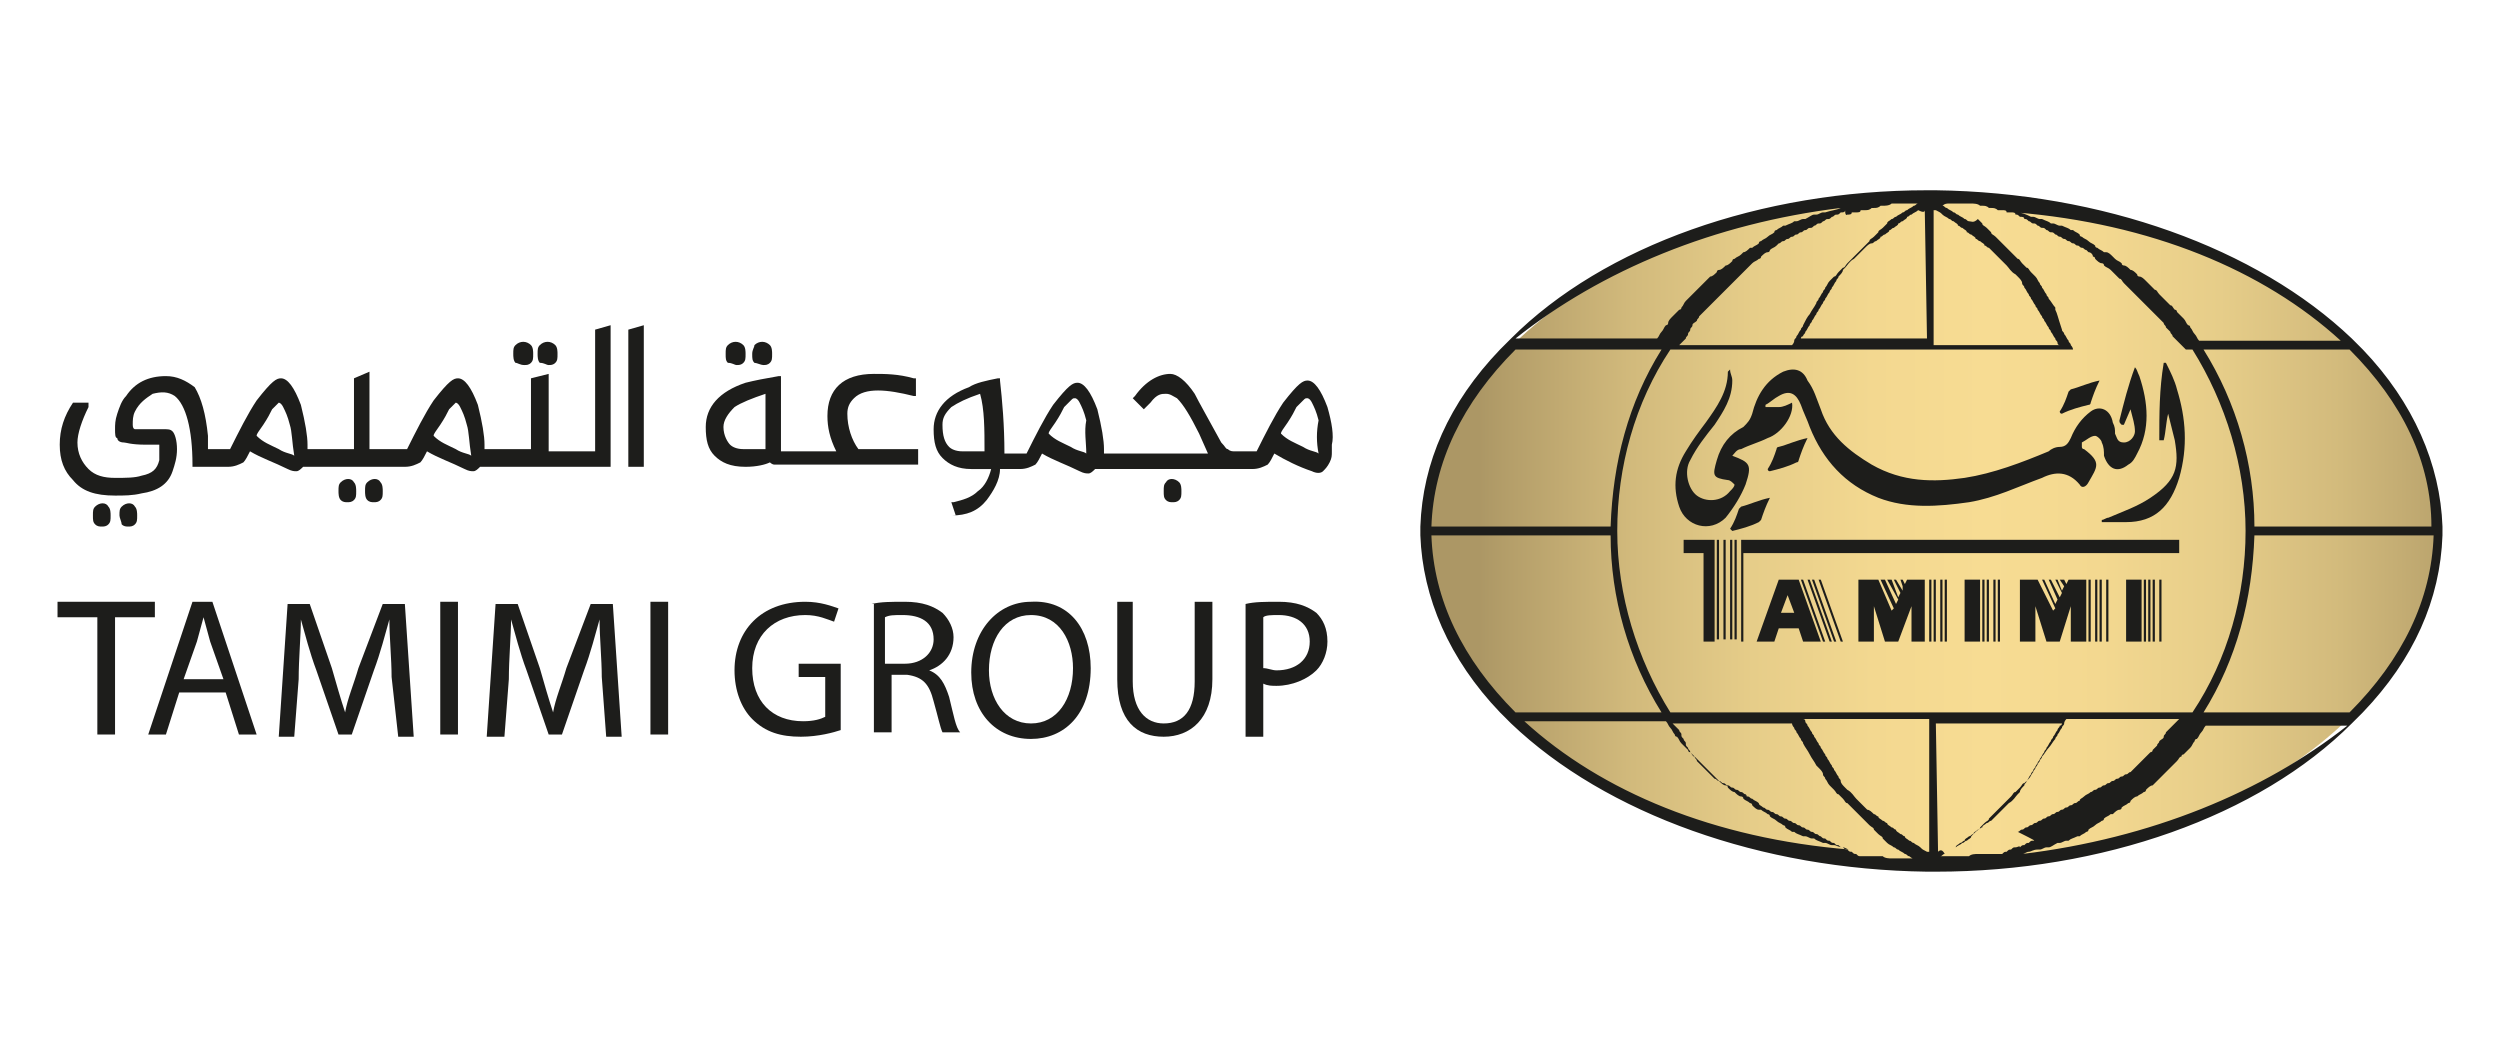 <svg xmlns="http://www.w3.org/2000/svg" xmlns:xlink="http://www.w3.org/1999/xlink" id="Layer_1" x="0px" y="0px" viewBox="0 0 113 48" style="enable-background:new 0 0 113 48;" xml:space="preserve"><style type="text/css">			.st0{clip-path:url(#SVGID_00000073685435249833224460000015855373947736854683_);fill:url(#SVGID_00000081629879367644026530000006135790907409036732_);}	.st1{fill:#1D1D1B;}</style><g>	<g>		<g>			<defs>				<path id="SVGID_1_" d="M64.5,24c0,8.3,10.2,15.1,22.8,15.1s22.8-6.8,22.8-15.1S99.9,8.9,87.3,8.9S64.5,15.7,64.5,24"></path>			</defs>			<clipPath id="SVGID_00000093175906502763838990000001806620054411308728_">				<use xlink:href="#SVGID_1_" style="overflow:visible;"></use>			</clipPath>							<linearGradient id="SVGID_00000142877137076582038950000011087355243170435723_" gradientUnits="userSpaceOnUse" x1="5465.668" y1="4713.285" x2="5466.055" y2="4713.285" gradientTransform="matrix(117.257 0 0 -117.257 -640823.312 552689.625)">				<stop offset="0" style="stop-color:#AC9765"></stop>				<stop offset="3.130177e-02" style="stop-color:#B59F6A"></stop>				<stop offset="0.151" style="stop-color:#D2BA7C"></stop>				<stop offset="0.27" style="stop-color:#E6CD89"></stop>				<stop offset="0.387" style="stop-color:#F3D890"></stop>				<stop offset="0.5" style="stop-color:#F7DC93"></stop>				<stop offset="0.613" style="stop-color:#F3D890"></stop>				<stop offset="0.73" style="stop-color:#E6CD89"></stop>				<stop offset="0.849" style="stop-color:#D2BA7C"></stop>				<stop offset="0.969" style="stop-color:#B59F6A"></stop>				<stop offset="1" style="stop-color:#AC9765"></stop>			</linearGradient>							<rect x="64.5" y="8.9" style="clip-path:url(#SVGID_00000093175906502763838990000001806620054411308728_);fill:url(#SVGID_00000142877137076582038950000011087355243170435723_);" width="45.7" height="30.2"></rect>		</g>		<path class="st1" d="M80.5,27.7l0.3-0.8l0.3,0.8H80.5z M80.4,26.2l-1,2.8h0.8l0.2-0.6h0.9l0.2,0.6h0.8l-1-2.8H80.4z"></path>		<rect x="96.1" y="26.2" class="st1" width="0.7" height="2.8"></rect>		<rect x="96.9" y="26.2" class="st1" width="0.1" height="2.8"></rect>		<rect x="97.1" y="26.2" class="st1" width="0.1" height="2.8"></rect>		<rect x="97.3" y="26.2" class="st1" width="0.1" height="2.8"></rect>		<rect x="97.6" y="26.2" class="st1" width="0.1" height="2.8"></rect>		<rect x="88.8" y="26.2" class="st1" width="0.7" height="2.8"></rect>		<rect x="89.6" y="26.2" class="st1" width="0.1" height="2.8"></rect>		<rect x="89.8" y="26.2" class="st1" width="0.1" height="2.8"></rect>		<rect x="90.1" y="26.2" class="st1" width="0.1" height="2.8"></rect>		<rect x="90.3" y="26.2" class="st1" width="0.1" height="2.8"></rect>		<rect x="94.4" y="26.2" class="st1" width="0.1" height="2.8"></rect>		<rect x="94.7" y="26.2" class="st1" width="0.1" height="2.8"></rect>		<rect x="94.9" y="26.2" class="st1" width="0.1" height="2.8"></rect>		<rect x="95.2" y="26.2" class="st1" width="0.1" height="2.8"></rect>		<polygon class="st1" points="93.4,26.4 93.3,26.2 93.1,26.2 93.3,26.5 93.2,26.7 93,26.2 92.9,26.2 93.2,26.8 93.1,27 92.7,26.2    92.6,26.2 93,27.1 92.9,27.3 92.4,26.2 92.3,26.2 92.9,27.5 92.8,27.6 92.1,26.2 91.3,26.2 91.3,29 92,29 92,27.4 92.5,29    93.1,29 93.6,27.4 93.6,29 94.3,29 94.3,26.2 93.5,26.2   "></polygon>		<rect x="87.2" y="26.2" class="st1" width="0.1" height="2.8"></rect>		<rect x="87.4" y="26.2" class="st1" width="0.1" height="2.8"></rect>		<rect x="87.7" y="26.2" class="st1" width="0.1" height="2.8"></rect>		<rect x="87.9" y="26.2" class="st1" width="0.1" height="2.8"></rect>		<polygon class="st1" points="86.1,26.4 86,26.2 85.9,26.2 86,26.5 86,26.7 85.7,26.2 85.6,26.2 85.9,26.8 85.8,27 85.5,26.2    85.3,26.2 85.8,27.1 85.7,27.3 85.2,26.2 85,26.2 85.6,27.5 85.5,27.6 84.9,26.2 84,26.2 84,29 84.7,29 84.7,27.4 85.2,29    85.8,29 86.4,27.4 86.4,29 87,29 87,26.2 86.2,26.2   "></polygon>		<polygon class="st1" points="76.1,25 77,25 77,29 77.5,29 77.5,24.4 76.1,24.4   "></polygon>		<polygon class="st1" points="98.5,24.4 78.7,24.4 78.7,29 78.8,29 78.8,25 98.5,25   "></polygon>		<rect x="77.6" y="24.4" class="st1" width="0.1" height="4.5"></rect>		<rect x="77.9" y="24.4" class="st1" width="0.1" height="4.5"></rect>		<rect x="78.2" y="24.4" class="st1" width="0.1" height="4.5"></rect>		<rect x="78.4" y="24.4" class="st1" width="0.1" height="4.5"></rect>		<polygon class="st1" points="81.4,26.2 82.4,29 82.5,29 81.5,26.2   "></polygon>		<polygon class="st1" points="81.7,26.2 82.7,29 82.8,29 81.8,26.2   "></polygon>		<polygon class="st1" points="81.9,26.2 82.9,29 83,29 82,26.2   "></polygon>		<polygon class="st1" points="82.2,26.2 83.2,29 83.3,29 82.3,26.2   "></polygon>		<path class="st1" d="M78.9,21.9c0.3-0.9,0.2-1-0.6-1.3c0.1-0.1,0.2-0.3,0.4-0.3c0.4-0.2,0.8-0.3,1.2-0.5c0.6-0.2,1.2-1,1.1-1.6   c-0.2,0.1-0.4,0.2-0.6,0.2c-0.2,0-0.4,0-0.6,0c0,0,0-0.1,0-0.1c0.2-0.1,0.4-0.3,0.6-0.4c0.5-0.3,0.8-0.1,1,0.4   c0.1,0.3,0.3,0.7,0.4,1c0.6,1.5,1.6,2.6,3.1,3.2c1.3,0.5,2.7,0.4,4.1,0.2c1.2-0.2,2.2-0.7,3.3-1.1c0.6-0.3,1.2-0.3,1.7,0.3   c0.1,0.2,0.3,0.1,0.4-0.1c0.4-0.7,0.6-0.9-0.2-1.5c-0.1,0-0.1-0.1-0.1-0.1c0-0.1,0-0.2,0-0.2c0.2-0.1,0.4-0.3,0.6-0.3   c0.1,0,0.3,0.2,0.3,0.3c0.1,0.2,0.1,0.4,0.1,0.6c0.2,0.6,0.6,0.8,1.1,0.4c0.2-0.1,0.3-0.3,0.4-0.5c0.6-1.1,0.5-2.3,0.1-3.5   c-0.1-0.2-0.1-0.3-0.2-0.4c-0.3,0.8-0.5,1.6-0.7,2.4c0,0.1,0,0.1,0.1,0.2c0,0,0.1,0,0.1,0l0.3-0.7c0.1,0.4,0.2,0.7,0.2,1   c0,0.2-0.2,0.5-0.5,0.5c-0.3,0-0.3-0.2-0.4-0.4c0-0.2,0-0.3-0.1-0.5c-0.1-0.6-0.6-0.8-1-0.5c-0.4,0.3-0.7,0.7-0.9,1.2   c-0.1,0.2-0.2,0.4-0.5,0.4c-0.2,0-0.4,0.1-0.5,0.2c-1.2,0.5-2.5,1-3.8,1.2c-1.4,0.2-2.8,0.2-4.2-0.6c-1-0.6-1.9-1.3-2.3-2.5   c-0.2-0.5-0.3-0.9-0.6-1.3c-0.2-0.5-0.6-0.6-1.1-0.4c-0.8,0.4-1.2,1.1-1.4,1.9c-0.1,0.3-0.2,0.4-0.4,0.6c-0.6,0.3-1,0.8-1.2,1.5   c-0.2,0.7-0.2,0.8,0.5,0.9c0.1,0,0.2,0.1,0.3,0.2c0,0.1-0.1,0.2-0.2,0.3c-0.4,0.5-1.1,0.5-1.5,0.2c-0.4-0.3-0.6-1.1-0.3-1.6   c0.3-0.6,0.7-1.1,1.1-1.6c0.4-0.6,0.8-1.2,0.8-2c0-0.2-0.1-0.3-0.1-0.5c-0.1,0.1-0.1,0.1-0.1,0.1c0,0.9-0.5,1.6-1,2.3   c-0.3,0.4-0.6,0.8-0.9,1.3c-0.5,0.8-0.6,1.6-0.3,2.5c0.3,0.9,1.4,1.2,2.1,0.5C78.4,22.9,78.7,22.4,78.9,21.9"></path>		<path class="st1" d="M97.2,22.5c-0.6,0.4-1.2,0.6-1.9,0.9c-0.1,0-0.2,0.1-0.3,0.1c0,0,0,0.1,0,0.1c0.4,0,0.7,0,1.1,0   c1.3,0,2-0.7,2.4-2c0.4-1.4,0.3-2.7-0.1-4c-0.1-0.4-0.3-0.8-0.5-1.2c0,0-0.1,0-0.1,0c-0.2,1.2-0.2,2.3-0.2,3.5c0.1,0,0.1,0,0.2,0   c0.1-0.4,0.1-0.8,0.2-1.2c0.1,0.4,0.2,0.8,0.3,1.2C98.5,21.1,98.4,21.7,97.2,22.5"></path>		<path class="st1" d="M80.3,20.3c-0.1,0.3-0.2,0.6-0.4,0.9c0,0,0,0.1,0.1,0.1c0.4-0.1,0.8-0.2,1.2-0.4c0.1,0,0.1-0.1,0.1-0.1   c0.1-0.3,0.2-0.6,0.4-1c-0.5,0.1-0.9,0.3-1.3,0.4C80.3,20.2,80.3,20.3,80.3,20.3"></path>		<path class="st1" d="M94.4,18.3c0.1,0,0.1-0.1,0.1-0.1c0.1-0.3,0.2-0.6,0.4-1c-0.5,0.1-0.9,0.3-1.3,0.4c0,0-0.1,0.1-0.1,0.1   c-0.1,0.3-0.2,0.6-0.4,0.9c0,0,0,0.1,0.1,0.1C93.6,18.5,94,18.4,94.4,18.3"></path>		<path class="st1" d="M79.6,23.5c0.1-0.3,0.2-0.6,0.4-1c-0.5,0.1-0.9,0.3-1.3,0.4c0,0-0.1,0.1-0.1,0.1c-0.1,0.3-0.2,0.6-0.4,0.9   l0.1,0.1c0.4-0.1,0.8-0.2,1.2-0.4C79.5,23.6,79.6,23.5,79.6,23.5"></path>		<path class="st1" d="M101.9,23.8c0-2.8-0.8-5.6-2.3-8h0h6.6c2.4,2.4,3.7,5.1,3.7,8H101.9z M106.2,32.2h-6.6h0   c1.5-2.4,2.2-5.1,2.3-8h8.1C109.9,27.1,108.6,29.8,106.2,32.2 M91.4,38.6c0.1,0,0.2-0.1,0.3-0.1c0,0,0,0,0,0   c0.1,0,0.2-0.1,0.4-0.1c0,0,0.1,0,0.1,0c0.1,0,0.2-0.1,0.3-0.1c0,0,0,0,0.1,0c0.1,0,0.2-0.1,0.4-0.2c0,0,0.1,0,0.1,0   c0.1,0,0.2-0.1,0.3-0.1c0,0,0.1,0,0.1,0c0.1-0.1,0.2-0.1,0.4-0.2c0,0,0,0,0.1,0c0.1-0.1,0.2-0.1,0.3-0.2c0,0,0.1,0,0.1-0.1   c0.1-0.1,0.2-0.1,0.3-0.2c0,0,0,0,0,0c0.1-0.1,0.2-0.1,0.3-0.2c0,0,0.1,0,0.1-0.1c0.1-0.1,0.2-0.1,0.3-0.2c0,0,0,0,0.1,0   c0.1-0.1,0.2-0.2,0.3-0.2c0,0,0.1,0,0.1-0.1c0.1-0.1,0.2-0.1,0.3-0.2c0,0,0.1,0,0.1-0.1c0.1-0.1,0.2-0.2,0.3-0.2c0,0,0,0,0,0   c0.1-0.1,0.2-0.1,0.3-0.2c0,0,0.1,0,0.1-0.1c0.1-0.1,0.2-0.2,0.3-0.2c0,0,0,0,0,0c0.1-0.1,0.2-0.2,0.3-0.3c0,0,0.1-0.1,0.1-0.1   c0.1-0.1,0.2-0.2,0.2-0.2c0,0,0,0,0.1-0.1c0.1-0.1,0.2-0.2,0.3-0.3c0,0,0,0,0.1-0.1c0.1-0.1,0.1-0.2,0.2-0.2c0,0,0-0.1,0.1-0.1   c0.1-0.1,0.2-0.2,0.3-0.3c0,0,0,0,0,0c0.1-0.1,0.1-0.2,0.2-0.3c0,0,0-0.1,0.1-0.1c0.1-0.1,0.1-0.2,0.2-0.3c0,0,0,0,0,0   c0.1-0.1,0.1-0.2,0.2-0.3h6.4C102.3,35.8,97.2,37.9,91.4,38.6 M91.1,38.3c-0.1,0-0.1,0-0.2,0.1c-0.1,0-0.1,0-0.2,0.1   c-0.1,0-0.1,0-0.2,0.1c-0.1,0-0.1,0-0.2,0c-0.1,0-0.2,0-0.2,0c-0.1,0-0.1,0-0.2,0c-0.1,0-0.2,0-0.3,0c-0.1,0-0.1,0-0.2,0   c-0.1,0-0.3,0-0.4,0.1c0,0-0.1,0-0.1,0c-0.1,0-0.2,0-0.3,0c-0.1,0-0.1,0-0.2,0c-0.1,0-0.2,0-0.3,0c-0.1,0-0.1,0-0.2,0   c-0.1,0-0.1,0-0.2,0c0,0,0,0,0,0c0.1,0,0.1-0.1,0.2-0.1c0.1-0.1,0.2-0.1,0.3-0.2c0.1,0,0.1-0.1,0.2-0.1c0.1-0.1,0.2-0.1,0.3-0.2   c0.1,0,0.1-0.1,0.2-0.1c0.1-0.1,0.2-0.1,0.2-0.2c0.1-0.1,0.1-0.1,0.2-0.2c0.1-0.1,0.2-0.1,0.2-0.2c0.1-0.1,0.1-0.1,0.2-0.2   c0.1-0.1,0.2-0.1,0.2-0.2c0.1-0.1,0.1-0.1,0.2-0.2c0.1-0.1,0.1-0.1,0.2-0.2c0.1-0.1,0.1-0.1,0.2-0.2c0.1-0.1,0.1-0.1,0.2-0.2   c0.1-0.1,0.1-0.1,0.2-0.2c0.1-0.1,0.1-0.2,0.2-0.2c0.1-0.1,0.1-0.1,0.2-0.2c0.1-0.1,0.1-0.2,0.2-0.2c0.1-0.1,0.1-0.1,0.2-0.2   c0.1-0.1,0.1-0.2,0.2-0.3c0-0.1,0.1-0.1,0.1-0.2c0.1-0.1,0.1-0.2,0.2-0.3c0-0.1,0.1-0.1,0.1-0.2c0.1-0.1,0.2-0.3,0.3-0.4   c0,0,0,0,0,0c0.1-0.1,0.2-0.3,0.3-0.4c0-0.1,0.1-0.1,0.1-0.2c0.1-0.1,0.1-0.2,0.2-0.3c0-0.1,0.1-0.1,0.1-0.2   c0-0.1,0.1-0.2,0.1-0.2h5.1c0,0,0,0,0,0c0,0-0.1,0.1-0.1,0.1c-0.1,0.1-0.1,0.1-0.2,0.2c0,0-0.1,0.1-0.1,0.1   c-0.1,0.1-0.1,0.1-0.2,0.2c0,0.1-0.1,0.1-0.1,0.2c0,0.1-0.1,0.1-0.2,0.2c0,0.1-0.1,0.1-0.1,0.2c-0.1,0.1-0.1,0.1-0.2,0.2   c0,0.1-0.1,0.1-0.1,0.1c-0.1,0.1-0.1,0.1-0.2,0.2c0,0-0.1,0.1-0.1,0.1c-0.1,0.1-0.1,0.1-0.2,0.2c0,0-0.1,0.1-0.1,0.1   c-0.1,0.1-0.1,0.1-0.2,0.2c0,0-0.1,0.1-0.1,0.1c-0.1,0-0.1,0.1-0.2,0.1c-0.1,0-0.1,0.1-0.2,0.1c-0.1,0-0.1,0.1-0.2,0.1   c-0.1,0-0.1,0.1-0.2,0.1c-0.1,0-0.1,0.1-0.2,0.1c-0.1,0-0.1,0.1-0.2,0.1c-0.1,0-0.1,0.1-0.2,0.1c-0.1,0-0.1,0.1-0.2,0.1   c-0.1,0-0.1,0.1-0.2,0.1c-0.1,0.1-0.2,0.1-0.3,0.2c-0.1,0.1-0.2,0.1-0.2,0.2c-0.1,0-0.1,0.1-0.2,0.1c-0.1,0-0.1,0.1-0.2,0.1   c-0.1,0-0.1,0.1-0.2,0.1c-0.1,0-0.1,0.1-0.2,0.1c-0.1,0-0.1,0.1-0.2,0.1c-0.1,0-0.1,0.1-0.2,0.1c-0.1,0-0.1,0.1-0.2,0.1   c-0.1,0-0.1,0.1-0.2,0.1c-0.1,0-0.1,0.1-0.2,0.1c-0.1,0-0.1,0.1-0.2,0.1c-0.1,0-0.1,0.1-0.2,0.1c-0.1,0-0.1,0.1-0.2,0.1   c-0.1,0-0.1,0.1-0.2,0.1c-0.1,0-0.1,0.1-0.2,0.1C92,38,92,38,91.9,38c-0.1,0-0.1,0-0.2,0.1c-0.1,0-0.1,0-0.2,0.1   c-0.1,0-0.1,0-0.2,0.1C91.3,38.2,91.2,38.3,91.1,38.3 M87.6,38.5C87.6,38.5,87.6,38.5,87.6,38.5l-0.1-5.8h5.7c0,0,0,0.1-0.1,0.1   c0,0.1-0.1,0.1-0.1,0.2c-0.1,0.1-0.1,0.2-0.2,0.3c0,0.1-0.1,0.1-0.1,0.2c-0.1,0.1-0.1,0.2-0.2,0.3c0,0.1-0.1,0.1-0.1,0.2   c-0.1,0.1-0.1,0.2-0.2,0.3c0,0.1-0.1,0.1-0.1,0.2c-0.1,0.1-0.1,0.2-0.2,0.3c0,0.1-0.1,0.1-0.1,0.2c-0.1,0.1-0.1,0.2-0.2,0.3   c0,0.1-0.1,0.1-0.1,0.2c-0.1,0.1-0.2,0.2-0.2,0.3c0,0-0.1,0.1-0.1,0.1c-0.1,0.1-0.2,0.3-0.4,0.4c0,0,0,0,0,0   c-0.1,0.1-0.3,0.3-0.4,0.4c0,0-0.1,0.1-0.1,0.1c-0.1,0.1-0.2,0.2-0.3,0.3c-0.1,0-0.1,0.1-0.2,0.1c-0.1,0.1-0.2,0.1-0.2,0.2   c-0.1,0-0.1,0.1-0.2,0.1c-0.1,0.1-0.2,0.1-0.2,0.2c-0.1,0-0.1,0.1-0.2,0.1c-0.1,0.1-0.2,0.1-0.2,0.2c-0.1,0-0.1,0.1-0.2,0.1   c-0.1,0.1-0.2,0.1-0.2,0.2c-0.1,0-0.1,0.1-0.2,0.1c-0.1,0.1-0.2,0.1-0.3,0.2C87.8,38.4,87.7,38.4,87.6,38.5 M87.1,32.2h-5.9h-0.5   h-5.2c-1.5-2.4-2.4-5.3-2.4-8.2s0.8-5.8,2.4-8.2h5.2h0.5h5.9h0.4h5.9h0.5h5.2c1.5,2.4,2.4,5.3,2.4,8.2s-0.8,5.8-2.4,8.2h-5.2h-0.5   h-5.9H87.1z M87.1,38.5C87.1,38.5,87.1,38.5,87.1,38.5c-0.2-0.1-0.2-0.1-0.3-0.2c-0.1-0.1-0.2-0.1-0.3-0.2c-0.1,0-0.1-0.1-0.2-0.1   c-0.1-0.1-0.2-0.1-0.2-0.2c-0.1,0-0.1-0.1-0.2-0.1c-0.1-0.1-0.2-0.1-0.2-0.2c-0.1,0-0.1-0.1-0.2-0.1c-0.1-0.1-0.2-0.1-0.2-0.2   c-0.1,0-0.1-0.1-0.2-0.1c-0.1-0.1-0.2-0.1-0.2-0.2c-0.1,0-0.1-0.1-0.2-0.1c-0.1-0.1-0.2-0.2-0.3-0.2c0,0-0.1-0.1-0.1-0.1   c-0.1-0.1-0.3-0.3-0.4-0.4c0,0,0,0,0,0c-0.1-0.1-0.2-0.3-0.4-0.4c0,0-0.1-0.1-0.1-0.1c-0.1-0.1-0.2-0.2-0.2-0.3   c0-0.1-0.1-0.1-0.1-0.2c-0.1-0.1-0.1-0.2-0.2-0.3c0-0.1-0.1-0.1-0.1-0.2c-0.1-0.1-0.1-0.2-0.2-0.3c0-0.1-0.1-0.1-0.1-0.2   c-0.1-0.1-0.1-0.2-0.2-0.3c0-0.1-0.1-0.1-0.1-0.2c-0.1-0.1-0.1-0.2-0.2-0.3c0-0.1-0.1-0.1-0.1-0.2c-0.1-0.1-0.1-0.2-0.2-0.3   c0-0.1-0.1-0.1-0.1-0.2c0,0,0-0.1-0.1-0.1h5.7V38.5z M86.6,38.8c-0.1,0-0.1,0-0.2,0c-0.1,0-0.2,0-0.3,0c-0.1,0-0.1,0-0.2,0   c-0.1,0-0.2,0-0.3,0c0,0-0.1,0-0.1,0c-0.1,0-0.3,0-0.4-0.1c0,0-0.1,0-0.1,0c-0.1,0-0.2,0-0.3,0c-0.1,0-0.1,0-0.2,0   c-0.1,0-0.2,0-0.2,0c-0.1,0-0.1,0-0.2,0c-0.1,0-0.1,0-0.2-0.1c-0.1,0-0.1,0-0.2-0.1c-0.1,0-0.1,0-0.2-0.1c-0.1,0-0.1,0-0.2-0.1   c-0.1,0-0.1,0-0.2-0.1c-0.1,0-0.1,0-0.2-0.1c-0.1,0-0.1,0-0.2-0.1c-0.1,0-0.1,0-0.2-0.1c-0.1,0-0.1,0-0.2-0.1   c-0.1,0-0.1-0.1-0.2-0.1c-0.1,0-0.1-0.1-0.2-0.1c-0.1,0-0.1-0.1-0.2-0.1c-0.1,0-0.1-0.1-0.2-0.1c-0.1,0-0.1-0.1-0.2-0.1   c-0.1,0-0.1-0.1-0.2-0.1c-0.1,0-0.1-0.1-0.2-0.1c-0.1,0-0.1-0.1-0.2-0.1c-0.1,0-0.1-0.1-0.2-0.1c-0.1,0-0.1-0.1-0.2-0.1   c-0.1,0-0.1-0.1-0.2-0.1c-0.1,0-0.1-0.1-0.2-0.1c-0.1,0-0.1-0.1-0.2-0.1c-0.1-0.1-0.2-0.1-0.2-0.2c-0.1-0.1-0.2-0.1-0.3-0.2   c-0.1,0-0.1-0.1-0.2-0.1c-0.1,0-0.1-0.1-0.2-0.1C79,36,79,36,78.9,35.9c-0.1,0-0.1-0.1-0.2-0.1c-0.1,0-0.1-0.1-0.2-0.1   c-0.1,0-0.1-0.1-0.2-0.1c-0.1,0-0.1-0.1-0.2-0.1c-0.1,0-0.1-0.1-0.2-0.1c-0.1,0-0.1-0.1-0.2-0.1c-0.1,0-0.1-0.1-0.2-0.1   c-0.1-0.1-0.1-0.1-0.2-0.2c0,0-0.1-0.1-0.1-0.1c-0.1-0.1-0.1-0.1-0.2-0.2c0,0-0.1-0.1-0.1-0.1c-0.1-0.1-0.1-0.1-0.2-0.2   c0-0.1-0.1-0.1-0.1-0.2c-0.1-0.1-0.1-0.1-0.2-0.2c0-0.1-0.1-0.1-0.1-0.2c-0.1-0.1-0.1-0.1-0.1-0.2c0-0.1-0.1-0.1-0.1-0.2   c-0.1-0.1-0.1-0.1-0.1-0.2c0-0.1-0.1-0.1-0.1-0.2c-0.1-0.1-0.1-0.1-0.2-0.2c0,0-0.1-0.1-0.1-0.1c0,0,0,0,0,0H81   c0,0.1,0.1,0.2,0.1,0.2c0,0.1,0.1,0.1,0.1,0.2c0.1,0.1,0.1,0.2,0.2,0.3c0,0.1,0.1,0.1,0.1,0.2c0.1,0.2,0.2,0.3,0.3,0.5l0,0   c0.1,0.2,0.2,0.3,0.3,0.5c0,0,0.1,0.1,0.1,0.1c0.1,0.1,0.2,0.2,0.2,0.3c0,0.1,0.1,0.1,0.1,0.2c0.1,0.1,0.1,0.2,0.2,0.3   c0.1,0.1,0.1,0.1,0.2,0.2c0.1,0.1,0.1,0.2,0.2,0.2c0.1,0.1,0.1,0.1,0.2,0.2c0.1,0.1,0.1,0.2,0.2,0.2c0.1,0.1,0.1,0.1,0.2,0.2   c0.1,0.1,0.1,0.1,0.2,0.2c0.1,0.1,0.1,0.1,0.2,0.2c0.1,0.1,0.1,0.1,0.2,0.2c0.1,0.1,0.1,0.1,0.2,0.2c0.1,0.1,0.2,0.1,0.2,0.2   c0.1,0.1,0.1,0.1,0.2,0.2c0.1,0.1,0.2,0.1,0.2,0.2c0.1,0.1,0.1,0.1,0.2,0.2c0.1,0.1,0.2,0.1,0.3,0.2c0.1,0,0.1,0.1,0.2,0.1   c0.1,0.1,0.2,0.1,0.3,0.2c0.1,0,0.1,0.1,0.2,0.1c0.1,0.1,0.2,0.1,0.3,0.2c0.1,0,0.1,0.1,0.2,0.1c0,0,0,0,0,0   C86.7,38.8,86.7,38.8,86.6,38.8 M68.9,32.6h6.4c0.1,0.1,0.1,0.2,0.2,0.3c0,0,0,0,0,0c0.1,0.1,0.1,0.2,0.2,0.3c0,0,0,0.1,0.1,0.1   c0.1,0.1,0.1,0.2,0.2,0.3c0,0,0,0,0,0c0.1,0.1,0.2,0.2,0.3,0.3c0,0,0,0.1,0.1,0.1c0.1,0.1,0.1,0.2,0.2,0.2c0,0,0,0,0.1,0.1   c0.1,0.1,0.2,0.2,0.3,0.3c0,0,0,0,0.1,0.1c0.1,0.1,0.2,0.2,0.2,0.2c0,0,0.1,0.1,0.1,0.1c0.1,0.1,0.2,0.2,0.3,0.3c0,0,0,0,0,0   c0.1,0.1,0.2,0.2,0.3,0.2c0,0,0.1,0,0.1,0.1c0.1,0.1,0.2,0.2,0.3,0.2c0,0,0,0,0,0c0.1,0.1,0.2,0.2,0.3,0.2c0,0,0.1,0,0.1,0.1   c0.1,0.1,0.2,0.1,0.3,0.2c0,0,0.1,0,0.1,0.1c0.1,0.1,0.2,0.2,0.3,0.2c0,0,0,0,0.1,0c0.1,0.1,0.2,0.1,0.3,0.2c0,0,0.1,0,0.1,0.1   c0.1,0.1,0.2,0.1,0.3,0.2c0,0,0,0,0,0c0.1,0.1,0.2,0.1,0.3,0.2c0,0,0.1,0,0.1,0.1c0.1,0.1,0.2,0.1,0.3,0.2c0,0,0,0,0.1,0   c0.1,0.1,0.2,0.1,0.4,0.2c0,0,0.1,0,0.1,0c0.1,0,0.2,0.1,0.3,0.1c0,0,0.1,0,0.1,0c0.1,0.1,0.2,0.1,0.4,0.2c0,0,0,0,0.1,0   c0.1,0,0.2,0.1,0.3,0.1c0,0,0.1,0,0.1,0c0.1,0,0.2,0.1,0.4,0.1c0,0,0,0,0,0c0.1,0,0.2,0.1,0.3,0.1C77.5,37.9,72.4,35.8,68.9,32.6    M64.7,24.2h8.1c0,2.8,0.8,5.6,2.3,8h0h-6.6C66.1,29.8,64.8,27.1,64.7,24.2 M68.5,15.8h6.6h0c-1.5,2.4-2.2,5.1-2.3,8h-8.1   C64.8,20.9,66.1,18.2,68.5,15.8 M83.2,9.4c-0.2,0.1-0.4,0.1-0.7,0.2c0,0-0.1,0-0.1,0c-0.1,0-0.2,0.1-0.3,0.1c0,0,0,0-0.1,0   c-0.1,0-0.2,0.1-0.4,0.2c0,0-0.1,0-0.1,0c-0.1,0-0.2,0.1-0.3,0.1c0,0-0.1,0-0.1,0c-0.1,0.1-0.2,0.1-0.4,0.2c0,0,0,0-0.1,0   c-0.1,0.1-0.2,0.1-0.3,0.2c0,0-0.1,0-0.1,0.1c-0.1,0.1-0.2,0.1-0.3,0.2c0,0,0,0,0,0c-0.1,0.1-0.2,0.1-0.3,0.2c0,0-0.1,0-0.1,0.1   c-0.1,0.1-0.2,0.1-0.3,0.2c0,0,0,0-0.1,0c-0.1,0.1-0.2,0.2-0.3,0.2c0,0,0,0-0.1,0.1c-0.1,0.1-0.2,0.1-0.3,0.2c0,0-0.1,0-0.1,0.1   c-0.1,0.1-0.2,0.2-0.3,0.2c0,0,0,0,0,0c-0.1,0.1-0.2,0.2-0.3,0.2c0,0-0.1,0-0.1,0.1c-0.1,0.1-0.2,0.2-0.3,0.2c0,0,0,0,0,0   c-0.1,0.1-0.2,0.2-0.3,0.3c0,0-0.1,0.1-0.1,0.1c-0.1,0.1-0.2,0.2-0.2,0.2c0,0,0,0-0.1,0.1c-0.1,0.1-0.2,0.2-0.3,0.3   c0,0,0,0-0.1,0.1c-0.1,0.1-0.1,0.2-0.2,0.3c0,0,0,0.1-0.1,0.1c-0.1,0.1-0.2,0.2-0.3,0.3c0,0,0,0,0,0c-0.1,0.1-0.2,0.2-0.2,0.3   c0,0,0,0.1-0.1,0.1c-0.1,0.1-0.1,0.2-0.2,0.3c0,0,0,0,0,0c-0.1,0.1-0.1,0.2-0.2,0.3h-6.4C72.4,12.2,77.5,10.1,83.2,9.4 M83.5,9.7   c0.1,0,0.2,0,0.2-0.1c0.1,0,0.1,0,0.2,0c0.1,0,0.2,0,0.2-0.1c0.1,0,0.1,0,0.2,0c0.1,0,0.2,0,0.3-0.1c0,0,0.1,0,0.1,0   c0.1,0,0.2,0,0.3-0.1c0,0,0.1,0,0.1,0c0.1,0,0.3,0,0.4-0.1c0,0,0.1,0,0.1,0c0.1,0,0.2,0,0.3,0c0,0,0.1,0,0.1,0c0.1,0,0.2,0,0.3,0   c0.1,0,0.1,0,0.2,0c0.1,0,0.1,0,0.2,0c0,0,0,0,0,0c-0.1,0-0.1,0.1-0.2,0.1c-0.1,0.1-0.2,0.1-0.3,0.2c-0.1,0-0.1,0.1-0.2,0.1   c-0.1,0.1-0.2,0.1-0.3,0.2c-0.1,0-0.1,0.1-0.2,0.1c-0.1,0.1-0.2,0.1-0.2,0.2c-0.1,0.1-0.1,0.1-0.2,0.2c-0.1,0.1-0.2,0.1-0.2,0.2   c-0.1,0.1-0.1,0.1-0.2,0.2c-0.1,0.1-0.2,0.1-0.2,0.2c-0.1,0.1-0.1,0.1-0.2,0.2c-0.1,0.1-0.1,0.1-0.2,0.2c-0.1,0.1-0.1,0.1-0.2,0.2   c-0.1,0.1-0.1,0.1-0.2,0.2c-0.1,0.1-0.1,0.1-0.2,0.2c-0.1,0.1-0.1,0.2-0.2,0.2c-0.1,0.1-0.1,0.1-0.2,0.2c-0.1,0.1-0.1,0.2-0.2,0.2   c-0.1,0.1-0.1,0.1-0.2,0.2c-0.1,0.1-0.1,0.2-0.2,0.3c0,0.1-0.1,0.1-0.1,0.2c-0.1,0.1-0.1,0.2-0.2,0.3c0,0.1-0.1,0.1-0.1,0.2   c-0.1,0.2-0.2,0.3-0.3,0.5c0,0,0,0,0,0c-0.1,0.1-0.2,0.3-0.3,0.5c0,0.1-0.1,0.1-0.1,0.2c-0.1,0.1-0.1,0.2-0.2,0.3   c0,0.1-0.1,0.1-0.1,0.2c0,0.1-0.1,0.2-0.1,0.2h-5.1c0,0,0,0,0,0c0,0,0.1-0.1,0.1-0.1c0.1-0.1,0.1-0.1,0.2-0.2   c0-0.1,0.1-0.1,0.1-0.2c0-0.1,0.1-0.1,0.1-0.2c0-0.1,0.1-0.1,0.1-0.2c0-0.1,0.1-0.1,0.2-0.2c0-0.1,0.1-0.1,0.1-0.2   c0.1-0.1,0.1-0.1,0.2-0.2c0,0,0.1-0.1,0.1-0.1c0.1-0.1,0.1-0.1,0.2-0.2c0,0,0.1-0.1,0.1-0.1c0.1-0.1,0.1-0.1,0.2-0.2   c0,0,0.1-0.1,0.1-0.1c0.1-0.1,0.1-0.1,0.2-0.2c0,0,0.1-0.1,0.1-0.1c0.1-0.1,0.1-0.1,0.2-0.2c0,0,0.1-0.1,0.1-0.1   c0.1-0.1,0.1-0.1,0.2-0.2c0,0,0.1-0.1,0.1-0.1c0.1-0.1,0.1-0.1,0.2-0.2c0,0,0.1-0.1,0.1-0.1c0.1-0.1,0.1-0.1,0.2-0.2   c0,0,0.1-0.1,0.1-0.1c0.1-0.1,0.2-0.1,0.3-0.2c0,0,0.1,0,0.1-0.1c0.1-0.1,0.2-0.2,0.3-0.2c0,0,0.1,0,0.1-0.1   c0.1-0.1,0.2-0.1,0.3-0.2c0,0,0.1-0.1,0.1-0.1c0.1,0,0.1-0.1,0.2-0.1c0.1,0,0.1-0.1,0.2-0.1c0.1,0,0.1-0.1,0.2-0.1   c0.1,0,0.1-0.1,0.2-0.1c0.1,0,0.1-0.1,0.2-0.1c0.1,0,0.1-0.1,0.2-0.1c0.1,0,0.1-0.1,0.2-0.1c0.1,0,0.1,0,0.2-0.1   c0.1,0,0.1-0.1,0.2-0.1c0.1,0,0.1,0,0.2-0.1c0.1,0,0.1-0.1,0.2-0.1c0.1,0,0.1,0,0.2-0.1c0.1,0,0.1-0.1,0.2-0.1   c0.1,0,0.1,0,0.2-0.1c0.1,0,0.2,0,0.2-0.1C83.4,9.8,83.5,9.7,83.5,9.7 M87,9.5C87.1,9.5,87.1,9.5,87,9.5l0.1,5.8h-5.7   c0,0,0-0.1,0.1-0.1c0-0.1,0.1-0.1,0.1-0.2c0.1-0.1,0.1-0.2,0.2-0.3c0-0.1,0.1-0.1,0.1-0.2c0.1-0.1,0.1-0.2,0.2-0.3   c0-0.1,0.1-0.1,0.1-0.2c0.1-0.1,0.1-0.2,0.2-0.3c0-0.1,0.1-0.1,0.1-0.2c0.1-0.1,0.1-0.2,0.2-0.3c0-0.1,0.1-0.1,0.1-0.2   c0.1-0.1,0.1-0.2,0.2-0.3c0-0.1,0.1-0.1,0.1-0.2c0.1-0.1,0.2-0.2,0.2-0.3c0,0,0.1-0.1,0.1-0.1c0.1-0.1,0.2-0.3,0.4-0.4   c0,0,0,0,0,0c0.1-0.1,0.3-0.3,0.4-0.4c0,0,0.1-0.1,0.1-0.1c0.1-0.1,0.2-0.2,0.3-0.2c0.1,0,0.1-0.1,0.2-0.1   c0.1-0.1,0.2-0.1,0.2-0.2c0.1,0,0.1-0.1,0.2-0.1c0.1-0.1,0.2-0.1,0.2-0.2c0.1,0,0.1-0.1,0.2-0.1c0.1-0.1,0.2-0.1,0.2-0.2   c0.1,0,0.1-0.1,0.2-0.1c0.1-0.1,0.2-0.1,0.2-0.2c0.1,0,0.1-0.1,0.2-0.1c0.1-0.1,0.2-0.1,0.3-0.2C86.9,9.6,87,9.6,87,9.5 M87.5,9.5   C87.6,9.5,87.6,9.5,87.5,9.5c0.2,0.1,0.2,0.1,0.3,0.2c0.1,0.1,0.2,0.1,0.3,0.2c0.1,0,0.1,0.1,0.2,0.1c0.1,0.1,0.2,0.1,0.2,0.2   c0.1,0,0.1,0.1,0.2,0.1c0.1,0.1,0.2,0.1,0.2,0.2c0.1,0,0.1,0.1,0.2,0.1c0.1,0.1,0.2,0.1,0.2,0.2c0.1,0,0.1,0.1,0.2,0.1   c0.1,0.1,0.2,0.1,0.2,0.2c0.1,0,0.1,0.1,0.2,0.1c0.1,0.1,0.2,0.2,0.3,0.3c0,0,0.1,0.1,0.1,0.1c0.1,0.1,0.3,0.3,0.4,0.4   c0,0,0,0,0,0c0.1,0.1,0.2,0.3,0.4,0.4c0,0,0.1,0.1,0.1,0.1c0.1,0.1,0.2,0.2,0.2,0.3c0,0.1,0.1,0.1,0.1,0.2   c0.1,0.1,0.1,0.2,0.2,0.3c0,0.1,0.1,0.1,0.1,0.2c0.1,0.1,0.1,0.2,0.2,0.3c0,0.1,0.1,0.1,0.1,0.2c0.1,0.1,0.1,0.2,0.2,0.3   c0,0.1,0.1,0.1,0.1,0.2c0.1,0.1,0.1,0.2,0.2,0.3c0,0.1,0.1,0.1,0.1,0.2c0.1,0.1,0.1,0.2,0.2,0.3c0,0.1,0.1,0.1,0.1,0.2   c0,0,0,0.1,0.1,0.1h-5.7V9.5z M88.1,9.2c0.1,0,0.1,0,0.2,0c0.1,0,0.2,0,0.3,0c0,0,0.1,0,0.1,0c0.1,0,0.2,0,0.3,0c0,0,0.1,0,0.1,0   c0.1,0,0.3,0,0.4,0.1c0,0,0.1,0,0.1,0c0.1,0,0.2,0,0.3,0.1c0,0,0.1,0,0.1,0c0.1,0,0.2,0,0.3,0.1c0.1,0,0.1,0,0.2,0   c0.1,0,0.2,0,0.2,0.1c0.1,0,0.1,0,0.2,0c0.1,0,0.2,0,0.2,0.1c0.1,0,0.1,0,0.2,0.1c0.1,0,0.2,0,0.2,0.1c0.1,0,0.1,0,0.2,0.1   c0.1,0,0.1,0.1,0.2,0.1c0.1,0,0.1,0,0.2,0.1c0.1,0,0.1,0.1,0.2,0.1c0.1,0,0.1,0,0.2,0.1c0.1,0,0.1,0.1,0.2,0.1   c0.1,0,0.1,0,0.2,0.1c0.1,0,0.1,0.1,0.2,0.1c0.1,0,0.1,0.1,0.2,0.1c0.1,0,0.1,0.1,0.2,0.1c0.1,0,0.1,0.1,0.2,0.1   c0.1,0,0.1,0.1,0.2,0.1c0.1,0,0.1,0.1,0.2,0.1c0.1,0,0.1,0.1,0.2,0.1c0,0,0.1,0.1,0.1,0.1c0.1,0,0.2,0.1,0.2,0.2   c0,0,0.1,0,0.1,0.1c0.1,0.1,0.2,0.2,0.3,0.2c0,0,0.1,0,0.1,0.1c0.1,0.1,0.2,0.1,0.3,0.2c0,0,0.1,0.1,0.1,0.1   c0.1,0.1,0.1,0.1,0.2,0.2c0,0,0.1,0.1,0.1,0.1c0.1,0,0.1,0.1,0.2,0.2c0,0,0.1,0.1,0.1,0.1c0.1,0.1,0.1,0.1,0.2,0.2   c0,0,0.1,0.1,0.1,0.1c0.1,0.1,0.1,0.1,0.2,0.2c0,0,0.1,0.1,0.1,0.1c0.1,0.1,0.1,0.1,0.2,0.2c0,0,0.1,0.1,0.1,0.1   c0.1,0.1,0.1,0.1,0.2,0.2c0,0,0.1,0.1,0.1,0.1c0.1,0.1,0.1,0.1,0.2,0.2c0,0,0.1,0.1,0.1,0.1c0.1,0.1,0.1,0.1,0.2,0.2   c0,0.1,0.1,0.1,0.1,0.2c0.1,0.1,0.1,0.1,0.2,0.2c0,0.1,0.1,0.1,0.1,0.2c0.1,0.1,0.1,0.1,0.2,0.2c0,0,0.1,0.1,0.1,0.1   c0.1,0.1,0.1,0.1,0.2,0.2c0,0,0.1,0.1,0.1,0.1c0,0,0,0,0,0h-5.1c0-0.1-0.1-0.2-0.1-0.2c0-0.1-0.1-0.1-0.1-0.2   c-0.1-0.1-0.1-0.2-0.2-0.3c0-0.1-0.1-0.1-0.1-0.2C93,14.3,93,14.2,92.9,14c0,0,0,0,0-0.1c-0.1-0.1-0.2-0.3-0.3-0.4   c0-0.1-0.1-0.1-0.1-0.2c-0.1-0.1-0.1-0.2-0.2-0.3c0-0.1-0.1-0.1-0.1-0.2c-0.1-0.1-0.1-0.2-0.2-0.3c-0.1-0.1-0.1-0.1-0.2-0.2   c-0.1-0.1-0.1-0.2-0.2-0.2c-0.1-0.1-0.1-0.1-0.2-0.2c-0.1-0.1-0.1-0.2-0.2-0.2c-0.1-0.1-0.1-0.1-0.2-0.2c-0.1-0.1-0.1-0.1-0.2-0.2   c-0.1-0.1-0.1-0.1-0.2-0.2c-0.1-0.1-0.1-0.1-0.2-0.2c-0.1-0.1-0.1-0.1-0.2-0.2c-0.1-0.1-0.2-0.1-0.2-0.2c-0.1-0.1-0.1-0.1-0.2-0.2   c-0.1-0.1-0.2-0.1-0.2-0.2c-0.1-0.1-0.1-0.1-0.2-0.2C89.2,10.1,89.1,10,89,10c-0.1,0-0.1-0.1-0.2-0.1c-0.1-0.1-0.2-0.1-0.3-0.2   c-0.1,0-0.1-0.1-0.2-0.1c-0.1-0.1-0.2-0.1-0.3-0.2c-0.1,0-0.1-0.1-0.2-0.1c0,0,0,0,0,0C87.9,9.2,88,9.2,88.1,9.2 M105.8,15.4h-6.4   c-0.1-0.1-0.1-0.2-0.2-0.3c0,0,0,0,0,0c-0.1-0.1-0.1-0.2-0.2-0.3c0,0,0-0.1-0.1-0.1c-0.1-0.1-0.1-0.2-0.2-0.3c0,0,0,0,0,0   c-0.1-0.1-0.2-0.2-0.3-0.3c0,0,0-0.1-0.1-0.1c-0.1-0.1-0.1-0.2-0.2-0.2c0,0,0,0-0.1-0.1c-0.1-0.1-0.2-0.2-0.3-0.3c0,0,0,0-0.1-0.1   c-0.1-0.1-0.1-0.2-0.2-0.2c0,0-0.1-0.1-0.1-0.1c-0.1-0.1-0.2-0.2-0.3-0.3c0,0,0,0,0,0c-0.1-0.1-0.2-0.2-0.3-0.2c0,0-0.1,0-0.1-0.1   c-0.1-0.1-0.2-0.2-0.3-0.2c0,0,0,0,0,0c-0.1-0.1-0.2-0.2-0.3-0.2c0,0-0.1,0-0.1-0.1c-0.1-0.1-0.2-0.1-0.3-0.2c0,0,0,0-0.1-0.1   c-0.1-0.1-0.2-0.2-0.3-0.2c0,0,0,0-0.1,0c-0.1-0.1-0.2-0.1-0.3-0.2c0,0-0.1,0-0.1-0.1c-0.1-0.1-0.2-0.1-0.3-0.2c0,0,0,0,0,0   c-0.1-0.1-0.2-0.1-0.3-0.2c0,0-0.1,0-0.1-0.1c-0.1-0.1-0.2-0.1-0.3-0.2c0,0,0,0-0.1,0c-0.1-0.1-0.2-0.1-0.4-0.2c0,0-0.1,0-0.1,0   c-0.1,0-0.2-0.1-0.3-0.1c0,0-0.1,0-0.1,0c-0.1-0.1-0.2-0.1-0.4-0.2c0,0,0,0-0.1,0c-0.1,0-0.2-0.1-0.3-0.1c0,0-0.1,0-0.1,0   c-0.2-0.1-0.4-0.2-0.7-0.2C97.2,10.1,102.3,12.2,105.8,15.4 M110.4,23.8c-0.1-2.8-1.3-5.6-3.6-8h0l-0.4-0.4l-0.1-0.1h0   c-4.3-4.1-11.3-6.6-18.8-6.7v0h-0.2h-0.2v0c-7.5,0-14.6,2.5-18.8,6.7h0l-0.1,0.1l-0.4,0.4h0c-2.3,2.4-3.5,5.1-3.6,8h0V24v0.2h0   c0.1,2.8,1.3,5.6,3.6,8h0l0.4,0.4l0.1,0.1h0c4.3,4.1,11.3,6.6,18.8,6.7v0h0.2h0.2v0c7.5,0,14.6-2.5,18.8-6.7h0l0.1-0.1l0.4-0.4h0   c2.3-2.4,3.5-5.1,3.6-8h0V24L110.4,23.8L110.4,23.8z"></path>	</g>	<g>		<path class="st1" d="M4.3,22.9c-0.1,0.1-0.1,0.2-0.1,0.4c0,0.2,0,0.3,0.1,0.4c0.1,0.1,0.2,0.1,0.3,0.1c0.1,0,0.2,0,0.3-0.1   c0.1-0.1,0.1-0.2,0.1-0.4c0-0.1,0-0.3-0.1-0.4C4.8,22.7,4.5,22.7,4.3,22.9"></path>		<path class="st1" d="M5.5,22.9c-0.1,0.1-0.1,0.2-0.1,0.4c0,0.1,0.1,0.3,0.1,0.4c0.1,0.1,0.2,0.1,0.3,0.1c0.1,0,0.2,0,0.3-0.1   c0.1-0.1,0.1-0.2,0.1-0.4c0-0.1,0-0.3-0.1-0.4C6,22.7,5.7,22.7,5.5,22.9"></path>		<path class="st1" d="M16.6,21.8c-0.1,0.1-0.1,0.2-0.1,0.4c0,0.1,0,0.3,0.1,0.4c0.1,0.1,0.2,0.1,0.3,0.1c0.1,0,0.2,0,0.3-0.1   c0.1-0.1,0.1-0.2,0.1-0.4c0-0.1,0-0.3-0.1-0.4C17.1,21.6,16.8,21.6,16.6,21.8"></path>		<path class="st1" d="M15.4,21.8c-0.1,0.1-0.1,0.2-0.1,0.4c0,0.1,0,0.3,0.1,0.4c0.1,0.1,0.2,0.1,0.3,0.1c0.1,0,0.2,0,0.3-0.1   c0.1-0.1,0.1-0.2,0.1-0.4c0-0.1,0-0.3-0.1-0.4C15.9,21.6,15.6,21.6,15.4,21.8"></path>		<path class="st1" d="M23.7,16.5c0.1,0,0.2,0,0.3-0.1c0.1-0.1,0.1-0.2,0.1-0.4c0-0.1,0-0.3-0.1-0.4c-0.2-0.2-0.5-0.2-0.7,0   c-0.1,0.1-0.1,0.2-0.1,0.4c0,0.1,0,0.3,0.1,0.4C23.4,16.4,23.5,16.5,23.7,16.5"></path>		<path class="st1" d="M24.8,16.5c0.1,0,0.2,0,0.3-0.1c0.1-0.1,0.1-0.2,0.1-0.4c0-0.1,0-0.3-0.1-0.4c-0.2-0.2-0.5-0.2-0.7,0   c-0.1,0.1-0.1,0.2-0.1,0.4c0,0.1,0,0.3,0.1,0.4C24.6,16.4,24.7,16.5,24.8,16.5"></path>		<path class="st1" d="M12.6,18.2c0,0,0.1,0,0.2,0.2c0.1,0.2,0.2,0.4,0.3,0.8c0.1,0.3,0.1,0.8,0.2,1.4c-0.1-0.1-0.4-0.1-0.7-0.3   c-0.4-0.2-0.7-0.3-1-0.6c0-0.1,0.1-0.2,0.3-0.5c0.2-0.3,0.3-0.5,0.4-0.7c0.1-0.1,0.2-0.2,0.3-0.3C12.5,18.2,12.6,18.2,12.6,18.2    M20.6,18.2c0,0,0.1,0,0.2,0.2c0.1,0.2,0.2,0.4,0.3,0.8c0.1,0.3,0.1,0.8,0.2,1.4c-0.1-0.1-0.4-0.1-0.7-0.3c-0.4-0.2-0.7-0.3-1-0.6   c0-0.1,0.1-0.2,0.3-0.5c0.2-0.3,0.3-0.5,0.4-0.7c0.1-0.1,0.2-0.2,0.3-0.3C20.5,18.2,20.6,18.2,20.6,18.2 M26.9,20.4h-2.1v-3.5   L24,17.1v3.2h-2.1c0,0,0-0.1,0-0.1c0,0,0-0.1,0-0.1c0-0.4-0.1-1-0.3-1.8c-0.3-0.8-0.6-1.2-0.9-1.2c-0.2,0-0.4,0.1-1.1,1   c-0.4,0.6-0.8,1.4-1.2,2.2h-1.7v-3.5L16,17.1v3.2h-2.1c0,0,0-0.1,0-0.1c0,0,0-0.1,0-0.1c0-0.4-0.1-1-0.3-1.8   c-0.3-0.8-0.6-1.2-0.9-1.2c-0.2,0-0.4,0.1-1.1,1c-0.4,0.6-0.8,1.4-1.2,2.2h-1c0-0.2,0-0.4,0-0.6c-0.1-1-0.3-1.7-0.6-2.2   C8.4,17.2,8,17,7.5,17c-0.8,0-1.4,0.3-1.8,0.9c-0.2,0.2-0.3,0.5-0.4,0.8c-0.1,0.3-0.1,0.5-0.1,0.7c0,0.2,0,0.4,0.1,0.4   c0,0.1,0.1,0.2,0.3,0.2c0.1,0,0.3,0.1,1,0.1h0.6c0,0,0,0,0,0c0,0.3,0,0.5,0,0.7c-0.1,0.4-0.3,0.6-0.8,0.7   c-0.3,0.1-0.7,0.1-1.2,0.1c-0.5,0-0.9-0.1-1.2-0.4c-0.3-0.3-0.5-0.7-0.5-1.2c0-0.4,0.2-1,0.5-1.6L4,18.2H3.3l0,0   c-0.4,0.6-0.6,1.2-0.6,1.9c0,0.7,0.2,1.2,0.6,1.6c0.4,0.5,1,0.7,1.9,0.7c0.4,0,0.8,0,1.2-0.1c0.7-0.1,1.2-0.4,1.4-1   c0.1-0.3,0.2-0.6,0.2-1c0-0.4-0.1-0.7-0.2-0.8c-0.1-0.1-0.2-0.1-0.4-0.1H6.1c0,0-0.1,0-0.1-0.2c0-0.2,0-0.4,0.1-0.6   c0.2-0.4,0.5-0.6,0.8-0.8c0.4-0.1,0.7-0.1,1,0.1c0.5,0.4,0.8,1.5,0.8,3.1v0.1h1.6c0.3,0,0.5-0.1,0.7-0.2c0.1-0.1,0.2-0.3,0.3-0.5   c0.5,0.3,1.1,0.5,1.7,0.8c0.2,0.1,0.3,0.1,0.4,0.1c0.1,0,0.2-0.1,0.3-0.2h4.6c0.3,0,0.5-0.1,0.7-0.2c0.1-0.1,0.2-0.3,0.3-0.5   c0.5,0.3,1.1,0.5,1.7,0.8c0.2,0.1,0.3,0.1,0.4,0.1c0.1,0,0.2-0.1,0.3-0.2h5.9v-6.4l-0.7,0.2V20.4z"></path>		<polygon class="st1" points="28.4,21.1 29.1,21.1 29.1,14.7 28.4,14.9   "></polygon>		<path class="st1" d="M33.3,16.5c0.1,0,0.2,0,0.3-0.1c0.1-0.1,0.1-0.2,0.1-0.4c0-0.1,0-0.3-0.1-0.4c-0.2-0.2-0.5-0.2-0.7,0   c-0.1,0.1-0.1,0.2-0.1,0.4c0,0.2,0,0.3,0.1,0.4C33.1,16.4,33.2,16.5,33.3,16.5"></path>		<path class="st1" d="M34.5,16.5c0.1,0,0.2,0,0.3-0.1c0.1-0.1,0.1-0.2,0.1-0.4c0-0.1,0-0.3-0.1-0.4c-0.2-0.2-0.5-0.2-0.7,0   C34.1,15.7,34,15.8,34,16c0,0.2,0,0.3,0.1,0.4C34.2,16.4,34.4,16.5,34.5,16.5"></path>		<path class="st1" d="M32.7,19.3c0-0.3,0.2-0.6,0.5-0.9c0.3-0.2,0.8-0.4,1.4-0.6v2.5h-1c-0.3,0-0.5-0.1-0.6-0.2   C32.9,20,32.7,19.7,32.7,19.3 M38.3,18.7c0-0.3,0.1-0.5,0.3-0.7c0.5-0.5,1.5-0.4,2.7-0.1l0.1,0v-0.8l-0.1,0   c-0.7-0.2-1.3-0.2-1.8-0.2c-1.4,0-2.1,0.7-2.1,1.9c0,0.5,0.1,1,0.4,1.6h-2.5V17l-0.1,0c-0.6,0.1-1.1,0.2-1.5,0.3   c-1.2,0.4-1.8,1.1-1.8,2c0,0.6,0.1,1,0.4,1.3c0.3,0.3,0.7,0.5,1.4,0.5c0.5,0,0.9-0.1,1.1-0.2c0,0,0,0,0,0c0,0,0.1,0.1,0.2,0.1l0,0   h6.5v-0.7h-2.7C38.5,19.9,38.3,19.3,38.3,18.7"></path>		<path class="st1" d="M52.7,21.8c-0.1,0.1-0.1,0.2-0.1,0.4c0,0.2,0,0.3,0.1,0.4c0.1,0.1,0.2,0.1,0.3,0.1c0.1,0,0.2,0,0.3-0.1   c0.1-0.1,0.1-0.2,0.1-0.4c0-0.1,0-0.3-0.1-0.4C53.1,21.6,52.8,21.6,52.7,21.8"></path>		<path class="st1" d="M44.5,20.4h-1c-0.3,0-0.5-0.1-0.6-0.2c-0.2-0.2-0.3-0.5-0.3-1c0-0.3,0.1-0.5,0.4-0.8c0.3-0.2,0.7-0.4,1.3-0.6   C44.5,18.5,44.5,19.4,44.5,20.4 M49.1,20.5c-0.1-0.1-0.4-0.1-0.7-0.3c-0.4-0.2-0.7-0.3-1-0.6c0-0.1,0.1-0.2,0.3-0.5   c0.2-0.3,0.3-0.5,0.4-0.7c0.1-0.1,0.2-0.2,0.3-0.3c0.1-0.1,0.1-0.1,0.2-0.1c0,0,0.1,0,0.2,0.2c0.1,0.2,0.2,0.4,0.3,0.8   C49,19.5,49.1,20,49.1,20.5 M59.6,20.5c-0.1-0.1-0.4-0.1-0.7-0.3c-0.4-0.2-0.7-0.3-1-0.6c0-0.1,0.1-0.2,0.3-0.5   c0.2-0.3,0.3-0.5,0.4-0.7c0.1-0.1,0.2-0.2,0.3-0.3c0.1-0.1,0.1-0.1,0.2-0.1c0,0,0.1,0,0.2,0.2c0.1,0.2,0.2,0.4,0.3,0.8   C59.5,19.5,59.5,20,59.6,20.5 M60,18.4c-0.3-0.8-0.6-1.2-0.9-1.2c-0.2,0-0.4,0.1-1.1,1c-0.4,0.6-0.8,1.4-1.2,2.2h-1   c-0.1,0-0.2,0-0.3-0.1c-0.1,0-0.1-0.1-0.3-0.3c-0.6-1.1-1-1.8-1.2-2.2c-0.4-0.6-0.8-0.9-1.1-0.9c-0.5,0-1.1,0.3-1.6,1L51.2,18   l0.5,0.5l0.3-0.3c0.3-0.4,0.5-0.4,0.7-0.4c0.2,0,0.3,0.1,0.5,0.2c0.3,0.3,0.6,0.8,1,1.6l0.4,0.9h-4.7c0,0,0-0.1,0-0.1   c0,0,0-0.1,0-0.1c0-0.4-0.1-1-0.3-1.8c-0.3-0.8-0.6-1.2-0.9-1.2c-0.2,0-0.4,0.1-1.1,1c-0.4,0.6-0.8,1.4-1.2,2.2h-1   c0-1.3-0.1-2.4-0.2-3.3l0-0.1l-0.1,0c-0.5,0.1-1,0.2-1.3,0.4c-1.1,0.4-1.6,1.1-1.6,1.9c0,0.6,0.1,1,0.4,1.3   c0.3,0.3,0.7,0.5,1.3,0.5h0.9c-0.1,0.4-0.3,0.8-0.6,1c-0.3,0.3-0.7,0.4-1.1,0.5l-0.1,0l0.2,0.6H43c0.7,0,1.2-0.2,1.6-0.7   c0.3-0.4,0.6-0.9,0.6-1.4h0.9c0.3,0,0.5-0.1,0.7-0.2c0.1-0.1,0.2-0.3,0.3-0.5c0.5,0.3,1.1,0.5,1.7,0.8c0.2,0.1,0.3,0.1,0.4,0.1   c0.1,0,0.2-0.1,0.3-0.2h7.1c0.3,0,0.5-0.1,0.7-0.2c0.1-0.1,0.2-0.3,0.3-0.5c0.5,0.3,1.1,0.6,1.7,0.8c0.2,0.1,0.4,0.1,0.5,0   c0.1-0.1,0.2-0.2,0.3-0.4c0.1-0.2,0.1-0.3,0.1-0.5c0-0.1,0-0.2,0-0.3C60.3,19.7,60.2,19.1,60,18.4"></path>		<polygon class="st1" points="4.4,27.9 2.6,27.9 2.6,27.2 7,27.2 7,27.9 5.2,27.9 5.2,33.2 4.4,33.2   "></polygon>		<path class="st1" d="M10.1,30.7L9.5,29c-0.1-0.4-0.2-0.7-0.3-1.1h0C9.1,28.3,9,28.6,8.9,29l-0.6,1.7H10.1z M8.1,31.3l-0.6,1.9H6.7   l2-6h0.9l2,6h-0.8l-0.6-1.9H8.1z"></path>		<path class="st1" d="M17.7,30.6c0-0.8-0.1-1.8-0.1-2.6h0c-0.2,0.7-0.4,1.5-0.7,2.3l-1,2.9h-0.6l-1-2.9c-0.3-0.8-0.5-1.6-0.7-2.3h0   c0,0.7-0.1,1.8-0.1,2.7l-0.2,2.6h-0.7l0.4-6h1l1,2.9c0.2,0.7,0.4,1.4,0.6,2h0c0.1-0.6,0.4-1.3,0.6-2l1.1-2.9h1l0.4,6h-0.7   L17.7,30.6z"></path>		<rect x="19.9" y="27.2" class="st1" width="0.8" height="6"></rect>		<path class="st1" d="M27.2,30.6c0-0.8-0.1-1.8-0.1-2.6h0c-0.2,0.7-0.4,1.5-0.7,2.3l-1,2.9h-0.6l-1-2.9c-0.3-0.8-0.5-1.6-0.7-2.3h0   c0,0.7-0.1,1.8-0.1,2.7l-0.2,2.6H22l0.4-6h1l1,2.9c0.2,0.7,0.4,1.4,0.6,2h0c0.1-0.6,0.4-1.3,0.6-2l1.1-2.9h1l0.4,6h-0.7L27.2,30.6   z"></path>		<rect x="29.4" y="27.2" class="st1" width="0.8" height="6"></rect>		<path class="st1" d="M38,33c-0.3,0.1-1,0.3-1.8,0.3c-0.9,0-1.6-0.2-2.2-0.8c-0.5-0.5-0.8-1.3-0.8-2.2c0-1.8,1.2-3.1,3.2-3.1   c0.7,0,1.2,0.2,1.5,0.3l-0.2,0.6c-0.3-0.1-0.7-0.3-1.3-0.3c-1.4,0-2.4,0.9-2.4,2.4c0,1.5,0.9,2.4,2.3,2.4c0.5,0,0.8-0.1,1-0.2   v-1.8h-1.2v-0.6H38V33z"></path>		<path class="st1" d="M40.1,30h0.8c0.8,0,1.3-0.5,1.3-1.1c0-0.8-0.6-1.1-1.4-1.1c-0.4,0-0.6,0-0.8,0.1V30z M39.4,27.3   c0.4-0.1,0.9-0.1,1.5-0.1c0.8,0,1.3,0.2,1.7,0.5c0.3,0.3,0.5,0.7,0.5,1.1c0,0.8-0.5,1.3-1.1,1.5v0c0.5,0.2,0.7,0.6,0.9,1.2   c0.2,0.8,0.3,1.4,0.5,1.6h-0.8c-0.1-0.2-0.2-0.7-0.4-1.4c-0.2-0.8-0.5-1.1-1.2-1.2h-0.7v2.6h-0.8V27.3z"></path>		<path class="st1" d="M44.7,30.3c0,1.3,0.7,2.4,1.9,2.4c1.2,0,1.9-1.1,1.9-2.5c0-1.2-0.6-2.4-1.9-2.4   C45.4,27.8,44.7,28.9,44.7,30.3 M49.3,30.2c0,2.1-1.2,3.2-2.7,3.2c-1.6,0-2.7-1.2-2.7-3c0-1.9,1.2-3.2,2.7-3.2   C48.3,27.1,49.3,28.4,49.3,30.2"></path>		<path class="st1" d="M51.2,27.2v3.6c0,1.3,0.6,1.9,1.4,1.9c0.9,0,1.4-0.6,1.4-1.9v-3.6h0.8v3.5c0,1.8-1,2.6-2.2,2.6   c-1.2,0-2.1-0.7-2.1-2.6v-3.5H51.2z"></path>		<path class="st1" d="M57.1,30.2c0.2,0,0.4,0.1,0.6,0.1c0.9,0,1.5-0.5,1.5-1.3c0-0.8-0.6-1.2-1.4-1.2c-0.3,0-0.6,0-0.7,0.1V30.2z    M56.3,27.3c0.4-0.1,0.9-0.1,1.5-0.1c0.8,0,1.3,0.2,1.7,0.5c0.3,0.3,0.5,0.7,0.5,1.3c0,0.5-0.2,1-0.5,1.3   c-0.4,0.4-1.1,0.7-1.8,0.7c-0.2,0-0.4,0-0.6-0.1v2.4h-0.8V27.3z"></path>	</g></g></svg>